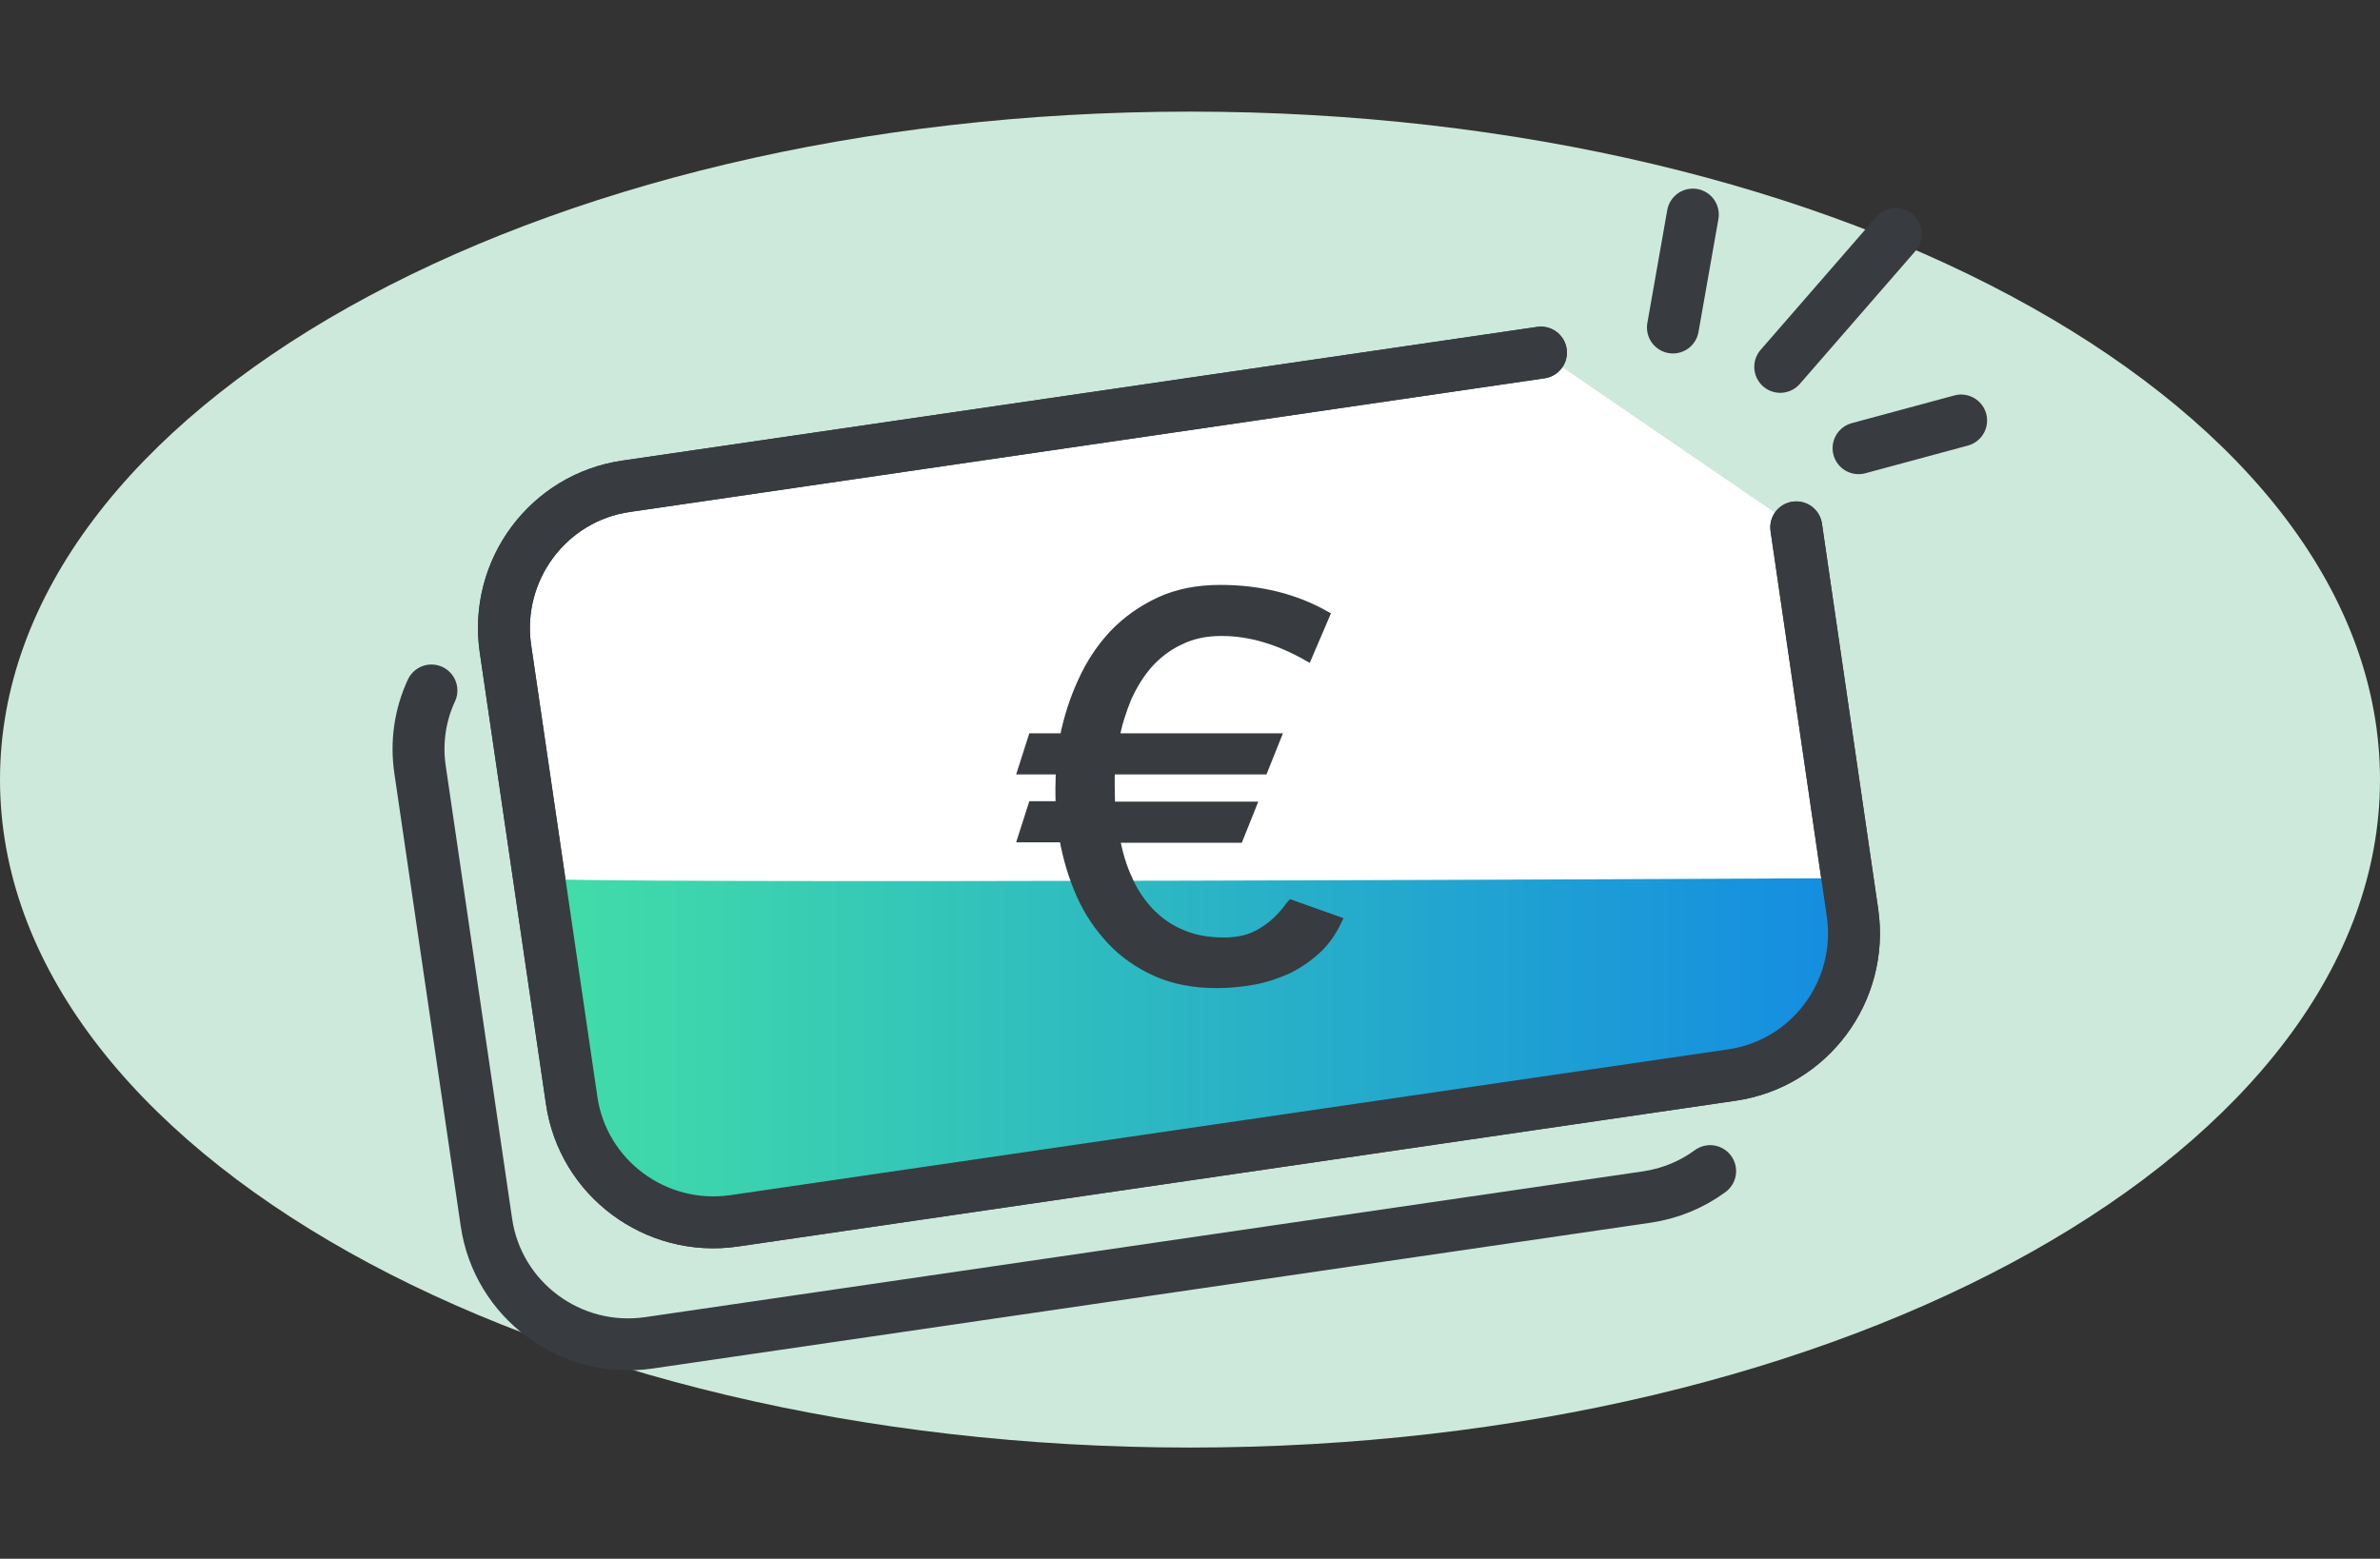 <?xml version="1.0" encoding="UTF-8"?><svg id="Ebene_1" xmlns="http://www.w3.org/2000/svg" xmlns:xlink="http://www.w3.org/1999/xlink" viewBox="0 0 55 36.03"><rect x="0" y="0" width="55" height="36.03" fill="#333333" stroke="none"/><defs><style>.cls-1{fill:#fff;}.cls-1,.cls-2{stroke-linecap:round;stroke-linejoin:round;stroke-width:1.2px;}.cls-1,.cls-2,.cls-3{stroke:#383b40;}.cls-4{fill:url(#RL_Verlauf);}.cls-5{fill:#cde9db;}.cls-2{fill:none;}.cls-3{fill:#383b40;stroke-width:.2px;}</style><linearGradient id="RL_Verlauf" x1="12.46" y1="24.28" x2="42.47" y2="24.28" gradientUnits="userSpaceOnUse"><stop offset="0" stop-color="#42dea7"/><stop offset="1" stop-color="#148de1"/></linearGradient></defs><path class="cls-5" d="M27.5,33.46c15.19,0,27.5-6.91,27.5-15.44S42.69,2.58,27.5,2.58,0,9.49,0,18.02s12.31,15.44,27.5,15.44Z"/><path class="cls-1" d="M41.51,12.19l1.3,8.91c.26,1.81-.99,3.49-2.79,3.75l-23.06,3.37c-1.81.26-3.49-.99-3.75-2.79l-1.53-10.44c-.26-1.81.99-3.49,2.79-3.75l21.14-3.09"/><path class="cls-2" d="M39.52,27.07c-.42.31-.92.52-1.47.6l-23.06,3.37c-1.81.26-3.49-.99-3.75-2.79l-1.53-10.44c-.1-.65,0-1.29.26-1.85"/><line class="cls-2" x1="38.66" y1="7.57" x2="39.12" y2="4.96"/><line class="cls-2" x1="41.14" y1="8.48" x2="43.81" y2="5.41"/><line class="cls-2" x1="42.95" y1="10.36" x2="45.32" y2="9.72"/><path class="cls-4" d="M12.46,20.3c.02.15,30.01,0,30.01,0v2.58l-1.88,1.82s-23.86,3.55-24,3.55-2.27-.8-2.27-.8l-1.03-1.63-.83-5.52Z"/><path class="cls-2" d="M41.51,12.19l1.3,8.91c.26,1.81-.99,3.49-2.79,3.75l-23.06,3.37c-1.81.26-3.49-.99-3.75-2.79l-1.53-10.44c-.26-1.81.99-3.49,2.79-3.75l21.14-3.09"/><path class="cls-3" d="M29.82,20.92c-.18.26-.4.47-.65.62-.25.16-.55.23-.88.23-.38,0-.71-.06-1-.19-.29-.12-.53-.3-.74-.52-.2-.22-.37-.47-.49-.76-.13-.28-.22-.59-.28-.92h2.85l.3-.75h-3.26c0-.09-.01-.25-.01-.49,0-.16,0-.28.01-.34h3.53l.3-.75h-3.73c.06-.32.16-.63.28-.92.13-.29.29-.55.49-.78.2-.22.44-.41.72-.54.28-.14.6-.21.97-.21.66,0,1.32.2,1.99.58l.41-.96c-.71-.4-1.52-.6-2.43-.6-.52,0-.99.09-1.4.28-.41.19-.76.44-1.06.75-.3.32-.54.68-.73,1.1-.19.41-.33.85-.42,1.3h-.73l-.24.75h.88c0,.13-.01.27-.01.41,0,.16,0,.29.01.41h-.64l-.24.75h.96c.08.46.21.89.39,1.3.18.41.42.76.71,1.07.29.31.64.55,1.04.73.4.18.87.27,1.4.27.3,0,.58-.03.86-.08.27-.05.53-.14.78-.25.24-.12.46-.27.66-.45s.36-.41.49-.68l-1.07-.38Z"/></svg>